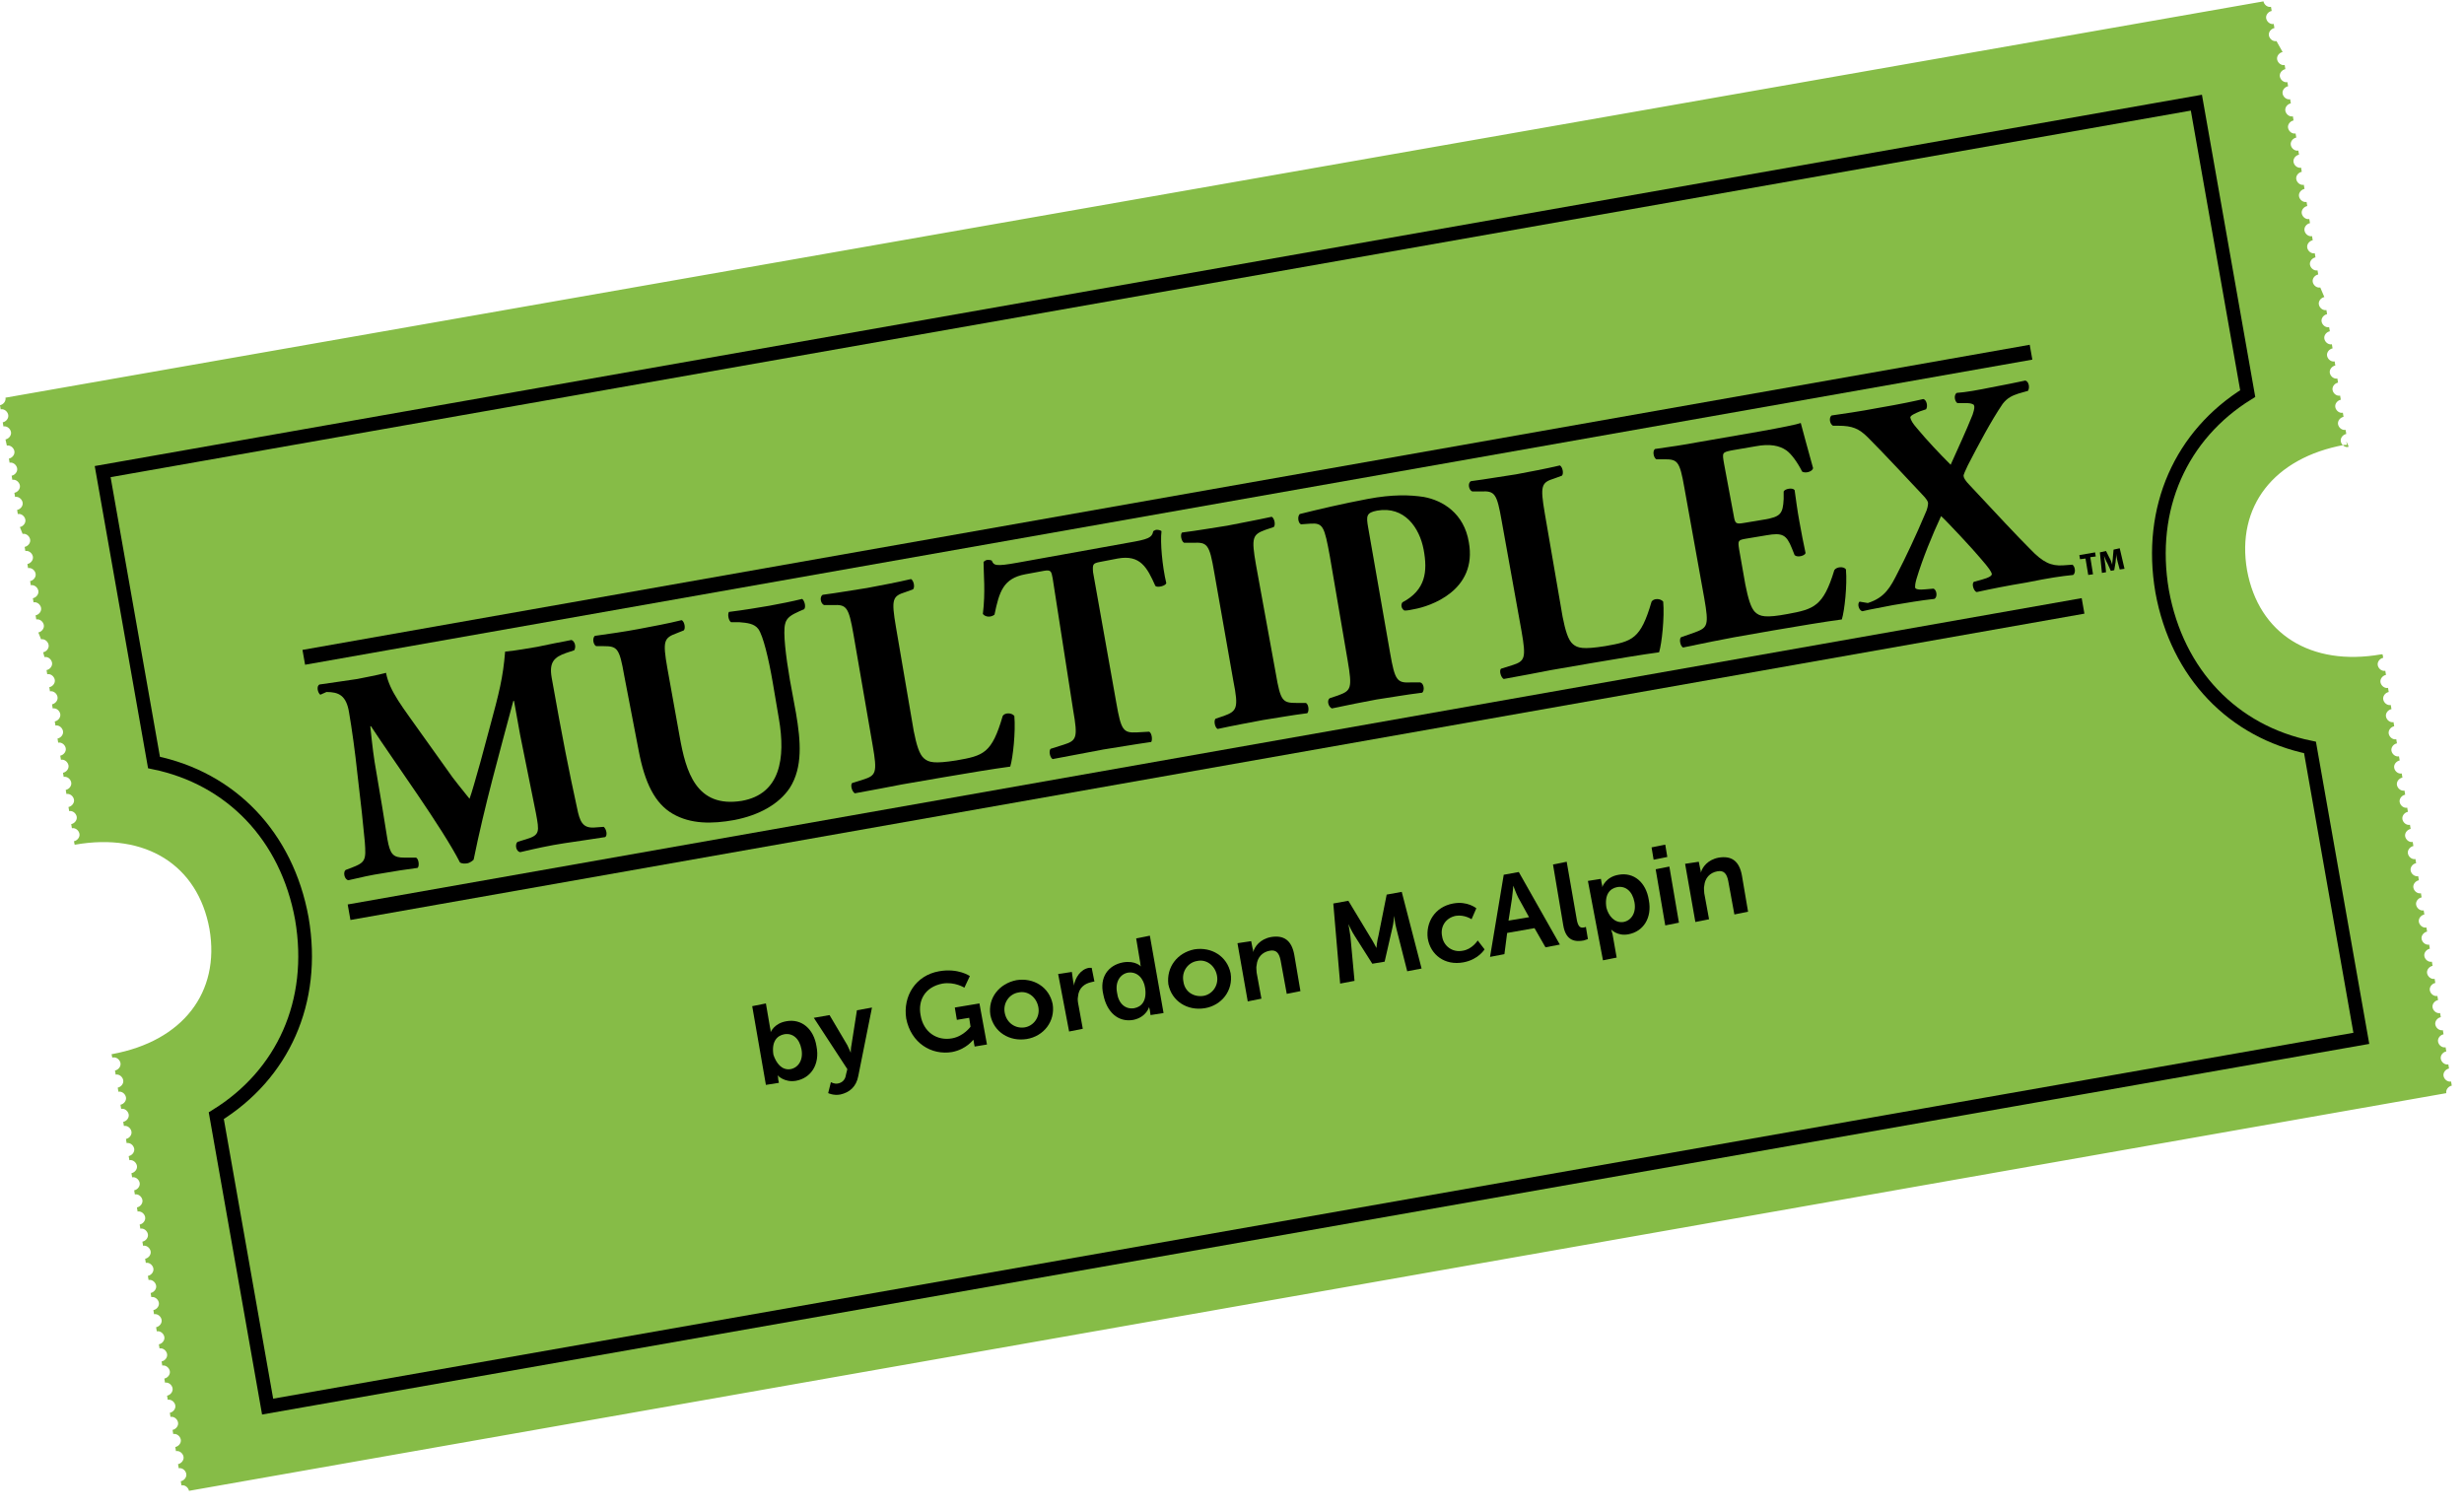 <?xml version="1.0" encoding="utf-8"?>
<!-- Generator: Adobe Illustrator 21.0.2, SVG Export Plug-In . SVG Version: 6.00 Build 0)  -->
<svg version="1.1" id="Layer_1" xmlns="http://www.w3.org/2000/svg" xmlns:xlink="http://www.w3.org/1999/xlink" x="0px" y="0px"
	 viewBox="0 0 360 220.6" style="enable-background:new 0 0 360 220.6;" xml:space="preserve">
<style type="text/css">
	.st0{fill:#86BC47;}
	.st1{fill:none;stroke:#000000;stroke-width:2;}
</style>
<g id="Layer_1_1_">
</g>
<g id="Logo_and_Type">
	<g>
		<path class="st0" d="M343.1,65.3c-0.5,0.1-1-0.3-1.1-0.8s0.3-1,0.8-1.1l0,0l-0.1-0.6l0,0c-0.5,0.1-1-0.3-1.1-0.8s0.3-1,0.8-1.1
			l0,0l-0.1-0.6l0,0c-0.5,0.1-1-0.3-1.1-0.8s0.3-1,0.8-1.1l0,0l-0.1-0.6l0,0c-0.5,0.1-1-0.3-1.1-0.8s0.3-1,0.8-1.1l0,0l-0.1-0.6l0,0
			c-0.5,0.1-1-0.3-1.1-0.8s0.3-1,0.8-1.1l0,0l-0.1-0.6l0,0c-0.5,0.1-1-0.3-1.1-0.8s0.3-1,0.8-1.1l0,0l-0.1-0.6l0,0
			c-0.5,0.1-1-0.3-1.1-0.8s0.3-1,0.8-1.1l0,0l-0.1-0.6l0,0c-0.5,0.1-1-0.3-1.1-0.8s0.3-1,0.8-1.1l0,0l-0.1-0.6l0,0
			c-0.5,0.1-1-0.3-1.1-0.8s0.3-1,0.8-1.1l0,0L339,42l0,0c-0.5,0.1-1-0.3-1.1-0.8s0.3-1,0.8-1.1l0,0l-0.1-0.6l0,0
			c-0.5,0.1-1-0.3-1.1-0.8s0.3-1,0.8-1.1l0,0l-0.1-0.6l0,0c-0.5,0.1-1-0.3-1.1-0.8s0.3-1,0.8-1.1l0,0l-0.1-0.6l0,0
			c-0.5,0.1-1-0.3-1.1-0.8s0.3-1,0.8-1.1l0,0l-0.1-0.6l0,0c-0.5,0.1-1-0.3-1.1-0.8s0.3-1,0.8-1.1l0,0l-0.1-0.6l0,0
			c-0.5,0.1-1-0.3-1.1-0.8s0.3-1,0.8-1.1l0,0l-0.1-0.6l0,0c-0.5,0.1-1-0.3-1.1-0.8s0.3-1,0.8-1.1l0,0l-0.1-0.6l0,0
			c-0.5,0.1-1-0.3-1.1-0.8s0.3-1,0.8-1.1l0,0l-0.1-0.6l0,0c-0.5,0.1-1-0.3-1.1-0.8s0.3-1,0.8-1.1l0,0l-0.1-0.6l0,0
			c-0.5,0.1-1-0.3-1.1-0.8s0.3-1,0.8-1.1l0,0L335,17l0,0c-0.5,0.1-1-0.3-1.1-0.8s0.3-1,0.8-1.1l0,0l-0.1-0.6l0,0
			c-0.5,0.1-1-0.3-1.1-0.8s0.3-1,0.8-1.1l0,0l-0.1-0.6l0,0c-0.5,0.1-1-0.3-1.1-0.8s0.3-1,0.8-1.1l0,0l-0.1-0.6l0,0
			c-0.5,0.1-1-0.3-1.1-0.8s0.3-1,0.8-1.1l0,0L332.6,6l0,0c-0.5,0.1-1-0.3-1.1-0.8s0.3-1,0.8-1.1l0,0l-0.1-0.6l0,0
			c-0.5,0.1-1-0.3-1.1-0.8s0.3-1,0.8-1.1l0,0L331.8,1l0,0c-0.5,0.1-1-0.3-1.1-0.8L0.8,58.1c0.1,0.5-0.3,1-0.8,1.1l0,0l0.1,0.6l0,0
			c0.5-0.1,1,0.3,1.1,0.8s-0.3,1-0.8,1.1l0,0l0.1,0.6l0,0c0.5-0.1,1,0.3,1.1,0.8c0.1,0.5-0.3,1-0.8,1.1l0,0L1,65.1l0,0
			c0.5-0.1,1,0.3,1.1,0.8s-0.3,1-0.8,1.1l0,0l0.1,0.6l0,0c0.5-0.1,1,0.3,1.1,0.8s-0.3,1-0.8,1.1l0,0l0.1,0.6l0,0
			c0.5-0.1,1,0.3,1.1,0.8s-0.3,1-0.8,1.1l0,0l0.1,0.6l0,0c0.5-0.1,1,0.3,1.1,0.8c0.1,0.5-0.3,1-0.8,1.1l0,0l0.1,0.6l0,0
			c0.5-0.1,1,0.3,1.1,0.8c0.1,0.5-0.3,1-0.8,1.1l0,0l0.4,1l0,0c0.5-0.1,1,0.3,1.1,0.8s-0.3,1-0.8,1.1l0,0l0.1,0.6l0,0
			c0.5-0.1,1,0.3,1.1,0.8c0.1,0.5-0.3,1-0.8,1.1l0,0L4.1,83l0,0c0.5-0.1,1,0.3,1.1,0.8s-0.3,1-0.8,1.1l0,0l0.1,0.6l0,0
			c0.5-0.1,1,0.3,1.1,0.8s-0.3,1-0.8,1.1l0,0L4.9,88l0,0c0.5-0.1,1,0.3,1.1,0.8s-0.3,1-0.8,1.1l0,0l0.1,0.6l0,0
			c0.5-0.1,1,0.3,1.1,0.8s-0.3,1-0.8,1.1l0,0l0.4,1l0,0c0.5-0.1,1,0.3,1.1,0.8s-0.3,1-0.8,1.1l0,0L6.5,96l0,0c0.5-0.1,1,0.3,1.1,0.8
			s-0.3,1-0.8,1.1l0,0l0.1,0.6l0,0c0.5-0.1,1,0.3,1.1,0.8s-0.3,1-0.8,1.1l0,0l0.1,0.6l0,0c0.5-0.1,1,0.3,1.1,0.8s-0.3,1-0.8,1.1l0,0
			l0.1,0.6l0,0c0.5-0.1,1,0.3,1.1,0.8s-0.3,1-0.8,1.1l0,0l0.1,0.6l0,0c0.5-0.1,1,0.3,1.1,0.8s-0.3,1-0.8,1.1l0,0l0.1,0.6l0,0
			c0.5-0.1,1,0.3,1.1,0.8s-0.3,1-0.8,1.1l0,0l0.1,0.6l0,0c0.5-0.1,1,0.3,1.1,0.8s-0.3,1-0.8,1.1l0,0l0.1,0.6l0,0
			c0.5-0.1,1,0.3,1.1,0.8s-0.3,1-0.8,1.1l0,0l0.1,0.6l0,0c0.5-0.1,1,0.3,1.1,0.8s-0.3,1-0.8,1.1l0,0l0.1,0.6l0,0
			c0.5-0.1,1,0.3,1.1,0.8s-0.3,1-0.8,1.1l0,0l0.1,0.6l0,0c0.5-0.1,1,0.3,1.1,0.8s-0.3,1-0.8,1.1l0,0l0.1,0.5H11l0,0l0,0
			c10.3-1.8,17.9,3,19.6,12.3c1.6,9.3-3.9,16.4-14.2,18.3l0,0l0,0h-0.1l0,0l0.1,0.5c0,0,0,0,0.1,0l0,0c0.5-0.1,1,0.3,1.1,0.8
			s-0.3,1-0.8,1.1l0,0l0.1,0.6l0,0c0.5-0.1,1,0.3,1.1,0.8s-0.3,1-0.8,1.1l0,0l0.1,0.6l0,0c0.5-0.1,1,0.3,1.1,0.8s-0.3,1-0.8,1.1l0,0
			l0.1,0.6l0,0c0.5-0.1,1,0.3,1.1,0.8s-0.3,1-0.8,1.1l0,0l0.1,0.6l0,0c0.5-0.1,1,0.3,1.1,0.8s-0.3,1-0.8,1.1l0,0l0.1,0.6l0,0
			c0.5-0.1,1,0.3,1.1,0.8s-0.3,1-0.8,1.1l0,0l0.1,0.6l0,0c0.5-0.1,1,0.3,1.1,0.8s-0.3,1-0.8,1.1l0,0l0.1,0.6l0,0
			c0.5-0.1,1,0.3,1.1,0.8s-0.3,1-0.8,1.1l0,0l0.1,0.6l0,0c0.5-0.1,1,0.3,1.1,0.8s-0.3,1-0.8,1.1l0,0l0.1,0.6l0,0
			c0.5-0.1,1,0.3,1.1,0.8s-0.3,1-0.8,1.1l0,0l0.1,0.6l0,0c0.5-0.1,1,0.3,1.1,0.8s-0.3,1-0.8,1.1l0,0l0.1,0.6l0,0
			c0.5-0.1,1,0.3,1.1,0.8s-0.3,1-0.8,1.1l0,0l0.1,0.6l0,0c0.5-0.1,1,0.3,1.1,0.8s-0.3,1-0.8,1.1l0,0l0.1,0.6l0,0
			c0.5-0.1,1,0.3,1.1,0.8s-0.3,1-0.8,1.1l0,0l0.1,0.6l0,0c0.5-0.1,1,0.3,1.1,0.8s-0.3,1-0.8,1.1l0,0l0.1,0.6l0,0
			c0.5-0.1,1,0.3,1.1,0.8s-0.3,1-0.8,1.1l0,0l0.1,0.6l0,0c0.5-0.1,1,0.3,1.1,0.8s-0.3,1-0.8,1.1l0,0l0.1,0.6l0,0
			c0.5-0.1,1,0.3,1.1,0.8s-0.3,1-0.8,1.1l0,0l0.1,0.6l0,0c0.5-0.1,1,0.3,1.1,0.8s-0.3,1-0.8,1.1l0,0l0.1,0.6l0,0
			c0.5-0.1,1,0.3,1.1,0.8s-0.3,1-0.8,1.1l0,0l0.1,0.6l0,0c0.5-0.1,1,0.3,1.1,0.8s-0.3,1-0.8,1.1l0,0l0.1,0.6l0,0
			c0.5-0.1,1,0.3,1.1,0.8s-0.3,1-0.8,1.1l0,0l0.1,0.6l0,0c0.5-0.1,1,0.3,1.1,0.8s-0.3,1-0.8,1.1l0,0l0.1,0.6l0,0
			c0.5-0.1,1,0.3,1.1,0.8s-0.3,1-0.8,1.1l0,0l0.1,0.6l0,0c0.5-0.1,1,0.3,1.1,0.8s-0.3,1-0.8,1.1l0,0l0.1,0.6l0,0
			c0.5-0.1,1,0.3,1.1,0.8l329.8-58.1c-0.1-0.5,0.3-1,0.8-1.1l0,0l-0.1-0.6l0,0c-0.5,0.1-1-0.3-1.1-0.8s0.3-1,0.8-1.1l0,0l-0.1-0.6
			l0,0c-0.5,0.1-1-0.3-1.1-0.8s0.3-1,0.8-1.1l0,0l-0.1-0.6l0,0c-0.5,0.1-1-0.3-1.1-0.8s0.3-1,0.8-1.1l0,0l-0.1-0.6l0,0
			c-0.5,0.1-1-0.3-1.1-0.8s0.3-1,0.8-1.1l0,0l-0.1-0.6l0,0c-0.5,0.1-1-0.3-1.1-0.8s0.3-1,0.8-1.1l0,0l-0.1-0.6l0,0
			c-0.5,0.1-1-0.3-1.1-0.8s0.3-1,0.8-1.1l0,0l-0.1-0.6l0,0c-0.5,0.1-1-0.3-1.1-0.8s0.3-1,0.8-1.1l0,0l-0.1-0.6l0,0
			c-0.5,0.1-1-0.3-1.1-0.8s0.3-1,0.8-1.1l0,0l-0.1-0.6l0,0c-0.5,0.1-1-0.3-1.1-0.8s0.3-1,0.8-1.1l0,0l-0.1-0.6l0,0
			c-0.5,0.1-1-0.3-1.1-0.8s0.3-1,0.8-1.1l0,0l-0.1-0.6l0,0c-0.5,0.1-1-0.3-1.1-0.8s0.3-1,0.8-1.1l0,0l-0.1-0.6l0,0
			c-0.5,0.1-1-0.3-1.1-0.8s0.3-1,0.8-1.1l0,0l-0.1-0.6l0,0c-0.5,0.1-1-0.3-1.1-0.8s0.3-1,0.8-1.1l0,0l-0.1-0.6l0,0
			c-0.5,0.1-1-0.3-1.1-0.8s0.3-1,0.8-1.1l0,0l-0.1-0.6l0,0c-0.5,0.1-1-0.3-1.1-0.8s0.3-1,0.8-1.1l0,0l-0.1-0.6l0,0
			c-0.5,0.1-1-0.3-1.1-0.8s0.3-1,0.8-1.1l0,0l-0.1-0.6l0,0c-0.5,0.1-1-0.3-1.1-0.8s0.3-1,0.8-1.1l0,0l-0.1-0.6l0,0
			c-0.5,0.1-1-0.3-1.1-0.8s0.3-1,0.8-1.1l0,0l-0.1-0.6l0,0c-0.5,0.1-1-0.3-1.1-0.8s0.3-1,0.8-1.1l0,0l-0.1-0.6l0,0
			c-0.5,0.1-1-0.3-1.1-0.8s0.3-1,0.8-1.1l0,0l-0.1-0.6l0,0c-0.5,0.1-1-0.3-1.1-0.8s0.3-1,0.8-1.1l0,0l-0.1-0.6l0,0
			c-0.5,0.1-1-0.3-1.1-0.8s0.3-1,0.8-1.1l0,0l-0.1-0.6l0,0c-0.5,0.1-1-0.3-1.1-0.8s0.3-1,0.8-1.1l0,0l-0.1-0.6l0,0
			c-0.5,0.1-1-0.3-1.1-0.8s0.3-1,0.8-1.1l0,0l-0.1-0.6l0,0c-0.5,0.1-1-0.3-1.1-0.8s0.3-1,0.8-1.1l0,0l-0.1-0.5c-0.1,0-0.1,0-0.2,0
			c-10.3,1.8-17.9-3-19.6-12.3c-1.6-9.3,3.9-16.4,14.2-18.3c0.1,0,0.1,0,0.2,0s0.1,0,0.2,0l-0.1-0.5
			C343.2,65.2,343.1,65.2,343.1,65.3L343.1,65.3z"/>
		<path class="st1" d="M328.4,57.5L320.9,15L15,68.9l7.5,42.5c11.2,2.3,19.4,10.7,21.6,22.8c2.1,12.2-2.8,22.8-12.5,28.8l7.5,42.5
			L345,151.7l-7.5-42.5c-11.2-2.3-19.4-10.7-21.6-22.8C313.8,74.2,318.7,63.5,328.4,57.5z"/>
		<g>
			<path d="M109.9,147l2-0.4l0.6,3.5c0.1,0.4,0.1,0.7,0.1,0.7l0,0c0,0,0.5-1.3,2.3-1.6c2.2-0.4,4,1.1,4.4,3.7c0.5,2.6-0.8,4.6-3,5
				c-1.7,0.3-2.7-0.8-2.7-0.8l0,0c0,0,0.1,0.2,0.1,0.6l0.1,0.5l-1.9,0.3L109.9,147z M115.5,156.2c1.1-0.2,1.9-1.3,1.6-2.9
				c-0.3-1.6-1.3-2.4-2.5-2.2c-1.1,0.2-1.9,1.1-1.6,3C113.4,155.3,114.2,156.4,115.5,156.2z"/>
			<path d="M121.4,158.1c0,0,0.5,0.3,1,0.2c0.6-0.1,1.1-0.5,1.2-1.3l0.2-0.8l-4.9-7.5l2.3-0.4l2.6,4.4c0.2,0.4,0.5,1.1,0.5,1.1l0,0
				c0,0,0-0.7,0.1-1.1l0.8-5.1l2.2-0.4l-2,10c-0.3,1.6-1.3,2.4-2.6,2.7c-1,0.2-1.8-0.2-1.8-0.2L121.4,158.1z"/>
			<path d="M137.2,141.9c2.8-0.5,4.5,0.7,4.5,0.7l-0.8,1.7c0,0-1.4-0.9-3.2-0.6c-2.6,0.5-3.6,2.5-3.2,4.6c0.4,2.5,2.4,3.8,4.6,3.4
				c1.7-0.3,2.7-1.7,2.7-1.7l-0.2-1.3l-1.8,0.3l-0.3-1.8l3.6-0.6l1.1,6l-1.8,0.3l-0.1-0.5c0-0.2-0.1-0.5-0.1-0.5l0,0
				c0,0-1,1.4-3.1,1.8c-3,0.5-6-1.3-6.7-4.9C131.9,145.5,133.8,142.5,137.2,141.9z"/>
			<path d="M148.5,143.2c2.5-0.4,4.8,1,5.3,3.5c0.4,2.5-1.3,4.7-3.8,5.1c-2.5,0.4-4.8-1-5.3-3.5C144.3,145.8,146,143.7,148.5,143.2z
				 M149.7,150.1c1.3-0.2,2.3-1.5,2-3s-1.6-2.4-2.9-2.1c-1.3,0.2-2.3,1.5-2,3C147.1,149.5,148.4,150.3,149.7,150.1z"/>
			<path d="M154.6,142.3l2-0.3l0.2,1.4c0.1,0.3,0.1,0.6,0.1,0.6l0,0c0.2-1.2,1-2.4,2.2-2.6c0.2,0,0.4,0,0.4,0l0.4,2
				c0,0-0.2,0-0.5,0.1c-0.9,0.2-1.8,0.8-1.9,2.1c-0.1,0.4,0,0.9,0.1,1.4l0.6,3.3l-2,0.4L154.6,142.3z"/>
			<path d="M164.1,140.6c1.8-0.3,2.6,0.6,2.6,0.6l0,0c0,0-0.1-0.2-0.1-0.5l-0.6-3.6l2-0.4l2,11.3l-1.9,0.3l-0.1-0.7
				c-0.1-0.3-0.1-0.5-0.1-0.5l0,0c0,0-0.4,1.5-2.3,1.9c-2.2,0.4-3.9-1.1-4.4-3.7C160.6,142.8,161.9,141,164.1,140.6z M165.7,147.3
				c1.1-0.2,1.9-1.1,1.6-3c-0.2-1.3-1.1-2.4-2.5-2.2c-1.1,0.2-1.9,1.3-1.6,2.9C163.4,146.6,164.4,147.5,165.7,147.3z"/>
			<path d="M174.5,138.7c2.5-0.4,4.8,1,5.3,3.5c0.4,2.5-1.3,4.7-3.8,5.1c-2.5,0.4-4.8-1-5.3-3.5C170.4,141.3,172,139.2,174.5,138.7z
				 M175.8,145.5c1.3-0.2,2.3-1.5,2-3s-1.6-2.4-2.9-2.1c-1.3,0.2-2.3,1.5-2,3C173.1,144.9,174.4,145.7,175.8,145.5z"/>
			<path d="M180.8,137.8l2-0.3l0.2,1c0.1,0.3,0.1,0.6,0.1,0.6l0,0c0.2-0.8,1-1.9,2.6-2.2c1.8-0.3,3,0.4,3.4,2.6l0.9,5.3l-2,0.4
				l-0.9-4.9c-0.2-1-0.6-1.6-1.6-1.4c-1.1,0.2-1.8,1-1.9,2.1c-0.1,0.4,0,0.7,0,1.1l0.7,3.8l-2,0.4L180.8,137.8z"/>
			<path d="M194.8,132l2.2-0.4l3.2,5.3c0.4,0.6,0.9,1.6,0.9,1.6l0,0c0,0,0.1-1.1,0.3-1.8l1.2-6l2.2-0.4l2.9,11.2l-2.1,0.4l-1.6-6.3
				c-0.2-0.7-0.3-1.8-0.3-1.8l0,0c0,0-0.1,1.2-0.3,1.9l-1.1,4.8l-1.8,0.3l-2.6-4.1c-0.4-0.6-0.9-1.7-0.9-1.7l0,0c0,0,0.2,1,0.3,1.8
				l0.6,6.5l-2.1,0.4L194.8,132z"/>
			<path d="M212.3,132c2.1-0.4,3.4,0.7,3.4,0.7l-0.7,1.6c0,0-1-0.7-2.3-0.5c-1.5,0.3-2.3,1.6-2,3c0.2,1.4,1.5,2.4,3,2.1
				c1.4-0.2,2.2-1.5,2.2-1.5l1,1.3c0,0-0.9,1.5-3.1,1.9c-2.7,0.5-4.8-1.1-5.2-3.5C208.3,134.8,209.6,132.5,212.3,132z"/>
			<path d="M224.2,135.6l-4,0.7l-0.4,3.1l-2.1,0.4l2-12l2.2-0.4l6,10.6l-2.1,0.4L224.2,135.6z M221.1,129.4c0,0-0.1,1.2-0.2,1.9
				l-0.5,3.2l3-0.5l-1.6-2.9C221.5,130.5,221.1,129.4,221.1,129.4L221.1,129.4z"/>
			<path d="M226.9,126.3l2-0.4l1.5,8.6c0.2,0.9,0.5,1.1,1,1c0.2,0,0.3-0.1,0.3-0.1l0.3,1.8c0,0-0.3,0.1-0.6,0.2
				c-1.1,0.2-2.6,0.2-3-2.2L226.9,126.3z"/>
			<path d="M232,128.7l1.9-0.3l0.1,0.6c0.1,0.3,0.1,0.6,0.1,0.6l0,0c0,0,0.5-1.5,2.4-1.8c2.2-0.4,4,1.1,4.4,3.7c0.5,2.6-0.8,4.6-3,5
				c-1.6,0.3-2.5-0.7-2.5-0.7l0,0c0,0,0.1,0.3,0.2,0.7l0.6,3.4l-2,0.4L232,128.7z M237.2,134.7c1.1-0.2,1.9-1.3,1.6-2.9
				c-0.3-1.6-1.3-2.4-2.5-2.2c-1.1,0.2-1.9,1.1-1.6,3C235,133.8,235.9,134.9,237.2,134.7z"/>
			<path d="M241.3,123.8l2-0.4l0.3,1.8l-2,0.4L241.3,123.8z M241.9,127l2-0.4l1.4,8.2l-2,0.4L241.9,127z"/>
			<path d="M246.2,126.2l2-0.3l0.2,1c0.1,0.3,0.1,0.6,0.1,0.6l0,0c0.2-0.8,1-1.9,2.6-2.2c1.8-0.3,3,0.4,3.4,2.6l0.9,5.3l-2,0.4
				l-0.9-4.9c-0.2-1-0.6-1.6-1.6-1.4c-1.1,0.2-1.8,1-1.9,2.1c-0.1,0.4,0,0.7,0,1.1l0.7,3.8l-2,0.4L246.2,126.2z"/>
		</g>
		<g>
			<path d="M46.8,101.5c-0.4-0.3-0.6-1.3-0.1-1.5c1.5-0.2,3.4-0.5,5.5-0.8c1.4-0.3,2.7-0.5,4.2-0.9c0.5,2.7,2.5,5.1,5.1,8.8l4,5.6
				c0.5,0.8,2.3,3,3.1,4c0.4-1.1,0.8-2.6,1.6-5.4l1.4-5.2c1.3-4.8,1.9-7.1,2.2-10.9c2-0.2,3.4-0.5,4.7-0.7c1.4-0.3,3.4-0.7,5-1
				c0.5,0.2,0.7,1,0.4,1.5l-1.2,0.4c-1.7,0.6-2.5,1.3-2.1,3.6c1.6,9,2.5,13.5,3.7,19c0.4,2,0.8,3,2.5,2.9l1.4-0.1
				c0.4,0.3,0.6,1.3,0.2,1.5c-2,0.3-3.9,0.6-6,0.9c-2,0.3-4.3,0.8-6.4,1.3c-0.6-0.1-0.8-1.1-0.4-1.5l1.3-0.4c2-0.6,1.9-1.1,1.4-3.8
				L76,107.4l-0.9-5h-0.1c-2,7.5-4.2,15.3-5.8,23.2c-0.2,0.2-0.5,0.4-0.8,0.5c-0.4,0.1-0.9,0.1-1.2-0.1c-2.6-5.1-9.6-14.7-13-19.9
				h-0.1c0.3,2.9,0.5,4.6,0.9,6.8c0.5,2.8,1.2,7.2,1.6,9.7c0.4,2.2,0.8,2.7,2.5,2.7h1.7c0.4,0.2,0.5,1.3,0.2,1.5
				c-1.6,0.2-3.5,0.5-5.2,0.8c-1.4,0.2-3.2,0.6-4.9,1c-0.6-0.1-0.8-1.2-0.4-1.5l0.8-0.3c2.1-0.8,2.2-1.1,2-3.8
				c-0.2-2.2-0.6-6-1.1-10.1c-0.3-2.9-0.8-6.5-1.2-8.8c-0.4-2.5-1.5-3-3.3-3L46.8,101.5z"/>
			<path d="M91.2,98.7c-0.7-4-1-4.3-3-4.3h-1.1c-0.4-0.2-0.6-1.1-0.2-1.5c2.1-0.3,4.3-0.6,6.4-1c2.1-0.4,4.3-0.8,6.3-1.3
				c0.4,0.2,0.6,1.2,0.3,1.5l-1,0.4c-1.9,0.7-2.1,1.1-1.4,5.1l1.8,10c0.9,5.1,2.4,10.5,9.1,9.4c5.6-1,6.4-6.2,5.4-12l-0.9-5.3
				c-0.6-3.5-1.4-6.8-2.1-7.8c-0.6-0.8-1.6-0.9-2.8-1h-1.2c-0.4-0.3-0.5-1.2-0.3-1.5c2.4-0.3,4.1-0.6,5.9-0.9c1.6-0.3,3.2-0.6,4.8-1
				c0.3,0.2,0.6,1.1,0.3,1.5l-0.7,0.3c-1.1,0.5-1.9,0.9-2.1,1.9c-0.3,1.2,0.1,4.6,0.7,8.1l0.9,4.9c0.7,4.1,1,7.9-0.9,10.9
				c-1.6,2.4-4.5,4-8.1,4.7c-3.3,0.6-6.4,0.6-9-0.9c-2.6-1.5-4.1-4.5-5-9.3L91.2,98.7z"/>
			<path d="M133.5,106.8c0.4,2,0.8,3.4,1.5,4c0.7,0.6,1.5,0.8,4.7,0.3c4-0.7,5.2-1,6.8-6.5c0.3-0.5,1.3-0.5,1.7,0
				c0.2,2.3-0.2,6.1-0.6,7.4c-2.3,0.3-6.5,1-10,1.6l-5.8,1c-2,0.4-4.2,0.8-6.9,1.3c-0.4-0.2-0.7-1.2-0.4-1.5l1.6-0.5
				c1.9-0.6,2.1-1,1.4-5l-2.8-16.2c-0.7-4-1-4.4-3-4.3h-1.3c-0.5-0.2-0.7-1.2-0.2-1.5c2.3-0.3,4.5-0.7,6.5-1
				c2.1-0.4,4.3-0.8,6.4-1.3c0.4,0.2,0.6,1.2,0.3,1.5l-1.1,0.4c-1.9,0.6-2.1,1-1.4,5.1L133.5,106.8z"/>
			<path d="M153.8,84.5c-0.2-1-0.2-1.3-1.3-1.1l-2.7,0.5c-3.2,0.6-3.8,2.5-4.5,5.9c-0.5,0.4-1.3,0.4-1.7-0.1
				c0.4-3.2,0.1-5.9,0.1-7.6c0.2-0.2,0.4-0.3,0.6-0.3s0.4,0,0.6,0.1c0.3,0.7,0.5,0.9,3.8,0.3l16.1-2.9c2.9-0.5,3.5-0.7,3.7-1.7
				c0.2-0.1,0.3-0.2,0.5-0.2c0.3,0,0.6,0.1,0.7,0.2c-0.2,1.6,0.1,5.1,0.7,7.6c-0.1,0.4-1.3,0.7-1.6,0.4c-1.2-2.7-2.2-4.6-5.5-4
				l-2.6,0.5c-1,0.2-1.1,0.3-1,1.5l3.4,19.1c0.7,4,1,4.4,3,4.3l1.8-0.1c0.4,0.2,0.5,1.2,0.3,1.5c-2.8,0.4-5,0.8-7,1.1
				c-2.1,0.4-4.3,0.8-7.4,1.4c-0.4-0.2-0.6-1.2-0.3-1.5l1.9-0.6c1.9-0.6,2.1-1,1.4-5L153.8,84.5z"/>
			<path d="M186.4,98.4c0.7,4.1,1,4.3,3.1,4.3h1.3c0.4,0.2,0.5,1.2,0.2,1.5c-2.4,0.3-4.5,0.7-6.5,1c-2.1,0.4-4.3,0.8-6.6,1.3
				c-0.4-0.2-0.6-1.2-0.3-1.5l1.2-0.4c1.9-0.7,2.2-1.1,1.4-5.1l-2.8-15.9c-0.7-4.1-1-4.4-3.1-4.3H173c-0.4-0.2-0.6-1.2-0.3-1.5
				c2.4-0.3,4.6-0.7,6.6-1c2-0.4,4.2-0.8,6.5-1.3c0.4,0.2,0.6,1.2,0.3,1.5l-1.2,0.4c-1.9,0.7-2.1,1.1-1.4,5.1L186.4,98.4z"/>
			<path d="M194.3,81.3c-0.8-4.4-1-4.9-2.8-4.8l-1.4,0.1c-0.4-0.1-0.6-1.1-0.2-1.5c2.8-0.7,6.2-1.5,9.9-2.2c3.7-0.7,6.2-0.6,8.2-0.3
				c2.8,0.5,5.9,2.4,6.6,6.6c1.3,7.1-5.7,9.4-8,9.8c-0.5,0.1-0.9,0.2-1.4,0.2c-0.4-0.2-0.6-0.8-0.3-1.2c3.4-1.8,3.7-4.5,3.1-7.7
				c-0.6-3.2-2.8-6.4-6.8-5.7c-1.6,0.3-1.6,0.8-1.3,2.5l3.2,18.3c0.7,4,1,4.4,3,4.3h1.4c0.5,0.1,0.7,1.1,0.3,1.5
				c-2.5,0.3-4.6,0.7-6.7,1c-2.1,0.4-4.2,0.8-6.5,1.3c-0.5-0.2-0.8-1.2-0.3-1.5l1.2-0.4c1.9-0.7,2.1-1,1.4-5.1L194.3,81.3z"/>
			<path d="M228.3,90.1c0.4,2,0.8,3.4,1.5,4c0.7,0.6,1.5,0.8,4.7,0.3c4-0.7,5.2-1,6.8-6.5c0.3-0.5,1.3-0.5,1.7,0
				c0.2,2.3-0.2,6.1-0.6,7.4c-2.3,0.3-6.5,1-10,1.6l-5.8,1c-2,0.4-4.2,0.8-6.9,1.3c-0.4-0.2-0.7-1.2-0.4-1.5l1.6-0.5
				c1.9-0.6,2.1-1,1.4-5l-2.9-16.1c-0.7-4-1-4.4-3-4.3h-1.3c-0.5-0.2-0.7-1.2-0.2-1.5c2.3-0.3,4.5-0.7,6.6-1
				c2.1-0.4,4.3-0.8,6.4-1.3c0.4,0.2,0.6,1.2,0.3,1.5l-1.1,0.4c-1.9,0.6-2.1,1-1.4,5.1L228.3,90.1z"/>
			<path d="M253.3,75.3c0.2,1.2,0.3,1.3,1.5,1.1l3-0.5c2.3-0.4,2.7-0.8,2.8-3v-1.1c0.2-0.4,1.3-0.6,1.6-0.2c0.2,1.4,0.4,3,0.7,4.6
				c0.3,1.7,0.6,3.2,0.9,4.6c-0.1,0.4-1.2,0.7-1.6,0.3l-0.4-1c-0.8-2-1.4-2.3-3.7-1.9l-3,0.5c-1.2,0.2-1.2,0.3-1,1.6l0.9,5.1
				c0.4,2,0.8,3.4,1.4,4c0.7,0.7,1.6,0.9,4.8,0.3c3.8-0.7,5.2-1.1,6.8-6.4c0.3-0.5,1.4-0.6,1.7-0.1c0.2,2.3-0.2,6-0.6,7.3
				c-2.3,0.3-6.5,1-10,1.6l-5.7,1c-2.1,0.4-4.2,0.8-7.5,1.5c-0.4-0.2-0.6-1.2-0.3-1.5l2-0.7c1.9-0.7,2.1-1,1.4-5l-2.9-16.1
				c-0.7-4-1-4.2-3-4.2H242c-0.4-0.2-0.6-1.2-0.2-1.5c2.1-0.3,4.2-0.6,6.3-1l9.2-1.6c2.8-0.5,5.3-1,5.8-1.2c0.2,0.7,1,3.8,1.8,6.6
				c-0.1,0.5-1.1,0.8-1.6,0.5c-0.7-1.4-1.6-2.6-2.3-3.1c-1-0.7-2.4-1-4.5-0.6l-3.5,0.6c-1.4,0.3-1.4,0.3-1.1,2L253.3,75.3z"/>
			<path d="M272.9,88.1c2.5-0.8,3.3-2.3,4.4-4.5c1-1.9,2.7-5.5,4-8.6c0.3-0.6,0.4-1.2,0.4-1.5c0-0.2-0.2-0.6-0.9-1.3
				c-1.8-1.9-5.3-5.7-7.9-8.3c-1.3-1.3-2.3-1.7-4.3-1.7h-0.8c-0.5-0.3-0.6-1.2-0.2-1.5c1.4-0.2,4.2-0.6,6.8-1.1
				c3.5-0.6,5.3-1,6.6-1.3c0.5,0.1,0.7,1.1,0.4,1.5l-0.9,0.3c-0.7,0.3-1.4,0.6-1.4,0.9c0.1,0.4,0.3,0.8,1,1.6
				c1.5,1.8,3.2,3.6,4.9,5.3c1.2-2.7,2.2-4.8,3.2-7.3c0.3-0.9,0.3-1.2,0.2-1.4c0-0.1-0.4-0.3-0.9-0.3H286c-0.4-0.2-0.6-1.2-0.1-1.5
				c1.4-0.1,3-0.4,5-0.8c2.1-0.4,3.6-0.7,5-1c0.5,0.1,0.7,1,0.4,1.5l-1.4,0.4c-0.9,0.3-1.6,0.6-2.3,1.5c-1.7,2.5-3.5,5.9-5.1,9
				c-0.3,0.7-0.7,1.4-0.6,1.6c0,0.2,0.3,0.7,0.8,1.2c4.2,4.5,6.9,7.4,8.9,9.4c1.9,2,3.1,2.5,4.8,2.4l1.4-0.1
				c0.4,0.3,0.5,1.2,0.1,1.5c-1.9,0.2-3.3,0.4-6.8,1.1c-3,0.5-5,0.9-7.3,1.4c-0.4-0.1-0.8-1.2-0.4-1.5l1.1-0.3
				c1.1-0.3,1.6-0.6,1.5-0.9c-0.1-0.3-0.3-0.7-1.7-2.3c-0.9-1.1-4.9-5.4-5.7-6.1c-1.3,2.8-2.7,6.2-3.6,9.2c-0.2,0.7-0.2,1-0.2,1.2
				c0,0.3,0.6,0.4,1.5,0.3l1.2-0.1c0.5,0.2,0.6,1.3,0.1,1.5c-1.9,0.2-4.2,0.6-6,0.9c-1.4,0.3-3.3,0.6-4.5,0.9
				c-0.5-0.1-0.8-1.1-0.4-1.4L272.9,88.1z"/>
			<polygon points="304.7,81.6 303.9,81.7 303.8,81.1 306.1,80.7 306.2,81.3 305.4,81.4 305.8,83.9 305.1,84 			"/>
			<path d="M309.4,82.1c-0.1-0.4-0.2-0.8-0.2-1.2l0,0c0,0.4-0.1,0.9-0.1,1.2l-0.2,1.2l-0.5,0.1l-0.5-1.1c-0.2-0.3-0.3-0.7-0.5-1.1
				l0,0c0.1,0.4,0.1,0.9,0.2,1.3l0.1,1.1l-0.6,0.1l-0.3-3l0.9-0.2l0.5,1c0.2,0.3,0.3,0.7,0.4,1l0,0c0-0.4,0.1-0.8,0.1-1.1l0.1-1.1
				l0.9-0.2l0.7,3l-0.7,0.1L309.4,82.1z"/>
			<rect x="42.4" y="72.7" transform="matrix(0.985 -0.174 0.174 0.985 -10.221 30.718)" width="256.2" height="2.2"/>
			<rect x="49" y="109.8" transform="matrix(0.985 -0.174 0.174 0.985 -16.57 32.513)" width="257.2" height="2.3"/>
		</g>
	</g>
</g>
</svg>
